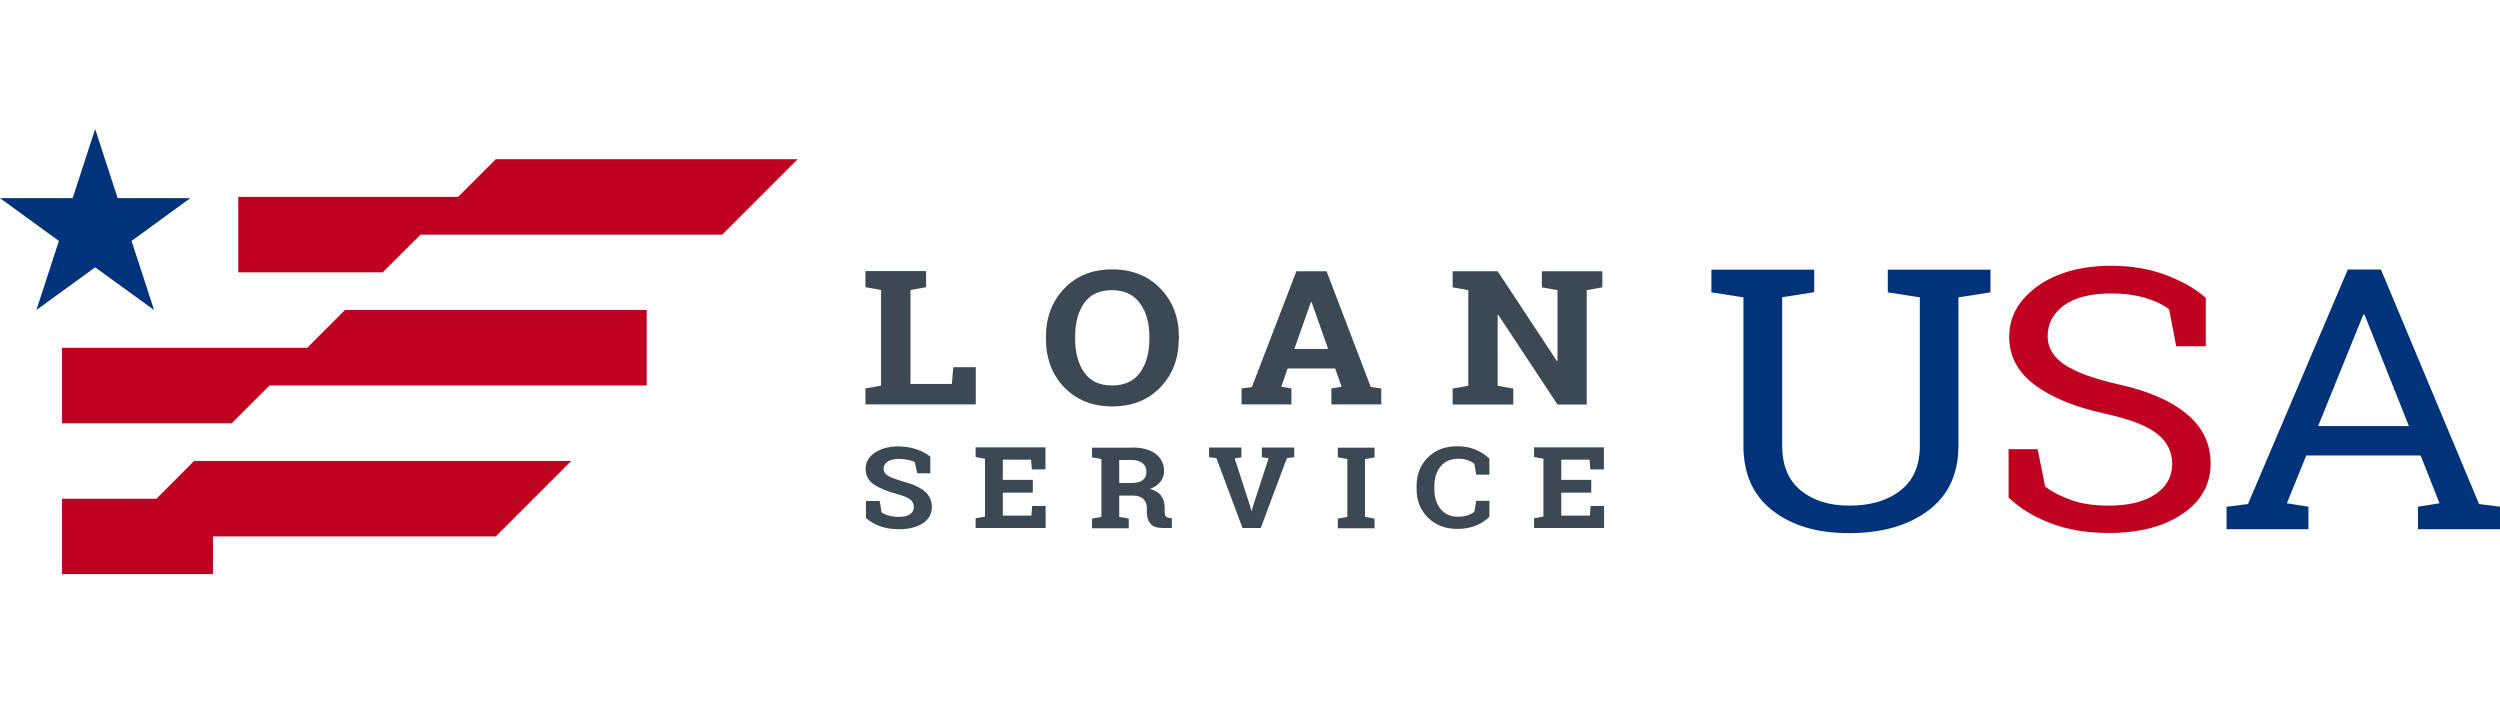 <?xml version="1.0" encoding="UTF-8"?>
<svg id="Layer_2" data-name="Layer 2" xmlns="http://www.w3.org/2000/svg" viewBox="0 0 160 45">
  <defs>
    <style>
      .cls-1 {
        fill: none;
      }

      .cls-1, .cls-2, .cls-3, .cls-4 {
        stroke-width: 0px;
      }

      .cls-2 {
        fill: #c00021;
      }

      .cls-3 {
        fill: #00337a;
      }

      .cls-4 {
        fill: #3b4954;
      }
    </style>
  </defs>
  <g id="Layer_1-2" data-name="Layer 1">
    <rect class="cls-1" width="160" height="45"/>
    <g>
      <g>
        <g>
          <path class="cls-4" d="M55.39,25.88v-1.02l1-.18v-6.12l-1-.18v-1.03h3.88v1.03l-1,.18v6.01h2.65l.09-1.07h1.44v2.38h-7.05Z"/>
          <path class="cls-4" d="M75.44,21.69c0,1.25-.39,2.28-1.18,3.1s-1.81,1.22-3.08,1.22-2.29-.41-3.07-1.22c-.78-.82-1.17-1.85-1.17-3.1v-.13c0-1.24.39-2.27,1.17-3.09.78-.82,1.8-1.23,3.07-1.23s2.3.41,3.09,1.23c.79.82,1.18,1.85,1.18,3.09v.13ZM73.56,21.55c0-.88-.2-1.6-.61-2.15-.4-.55-1-.83-1.79-.83s-1.38.27-1.77.82c-.39.55-.58,1.26-.58,2.15v.14c0,.9.2,1.62.59,2.17s.98.82,1.77.82,1.39-.27,1.79-.82.6-1.27.6-2.17v-.14Z"/>
          <path class="cls-4" d="M79.45,24.86l.67-.09,2.85-7.41h1.93l2.83,7.41.67.09v1.02h-3.19v-1.02l.65-.11-.41-1.17h-3.04l-.41,1.17.65.11v1.02h-3.19v-1.02ZM82.85,22.33h2.15l-1.06-3h-.04l-1.06,3Z"/>
          <path class="cls-4" d="M102.55,17.36v1.03l-1,.18v7.32h-1.87l-3.79-5.74h-.04v4.54l1,.18v1.02h-3.88v-1.02l1-.18v-6.12l-1-.18v-1.03h2.88l3.79,5.74h.04v-4.53l-1-.18v-1.03h3.88Z"/>
          <path class="cls-4" d="M59.55,30.29h-.85l-.15-.71c-.1-.06-.24-.11-.43-.15-.19-.04-.39-.06-.6-.06-.31,0-.55.06-.72.18-.17.12-.25.27-.25.46,0,.17.09.32.27.43.18.11.48.23.92.36.63.16,1.1.37,1.42.63.32.26.48.6.48,1.02s-.19.79-.58,1.04c-.38.25-.89.38-1.52.38-.45,0-.85-.06-1.22-.19-.36-.13-.66-.31-.9-.54v-1.08h.88l.12.73c.11.08.27.16.46.21s.41.08.66.08c.31,0,.55-.06.71-.17.16-.12.24-.27.24-.46s-.08-.36-.23-.48c-.15-.12-.42-.23-.81-.34-.67-.18-1.18-.39-1.53-.63-.35-.24-.52-.58-.52-1s.19-.76.58-1.02c.39-.27.88-.4,1.47-.41.44,0,.83.06,1.19.18.36.12.66.28.9.48v1.05Z"/>
          <path class="cls-4" d="M66.1,31.53h-1.92v1.47h1.83l.05-.62h.86v1.41h-4.48v-.62l.6-.11v-3.7l-.6-.11v-.62h4.47v1.41h-.87l-.05-.62h-1.81v1.29h1.92v.8Z"/>
          <path class="cls-4" d="M72.44,28.64c.64,0,1.15.13,1.51.4s.55.64.55,1.11c0,.26-.08.48-.23.68-.15.19-.38.35-.67.46.33.09.58.24.72.45.15.21.22.47.22.78v.26c0,.11.02.2.07.26.05.06.13.1.25.11l.14.02v.62h-.59c-.37,0-.63-.09-.78-.27-.15-.18-.23-.42-.23-.7v-.29c0-.25-.07-.45-.22-.59-.15-.14-.35-.22-.62-.22h-.93v1.36l.61.11v.62h-2.35v-.62l.6-.11v-3.7l-.6-.11v-.62h2.54ZM71.63,30.91h.79c.32,0,.55-.06.71-.18.16-.12.24-.3.24-.53s-.08-.42-.24-.55-.39-.21-.69-.21h-.81v1.47Z"/>
          <path class="cls-4" d="M79.45,29.27l-.43.07,1,3.09.07.28h.02l.07-.28,1.01-3.1-.43-.07v-.62h2.07v.62l-.47.06-1.67,4.47h-1.17l-1.67-4.47-.47-.06v-.62h2.07v.62Z"/>
          <path class="cls-4" d="M85.62,29.27v-.62h2.35v.62l-.61.11v3.7l.61.11v.62h-2.35v-.62l.61-.11v-3.7l-.61-.11Z"/>
          <path class="cls-4" d="M95.32,30.38h-.84l-.12-.69c-.11-.1-.25-.18-.42-.24s-.37-.09-.6-.09c-.49,0-.87.16-1.14.49-.27.33-.4.75-.4,1.27v.18c0,.52.13.95.4,1.28s.64.49,1.12.49c.22,0,.43-.03.61-.09.19-.06.33-.14.43-.24l.12-.69h.84v1.02c-.23.24-.52.43-.87.57-.35.14-.75.21-1.19.21-.76,0-1.38-.24-1.87-.72-.49-.48-.73-1.09-.73-1.84v-.17c0-.75.24-1.36.72-1.84.48-.48,1.11-.72,1.87-.72.44,0,.83.07,1.19.22.35.15.64.34.88.57v1.02Z"/>
          <path class="cls-4" d="M101.84,31.53h-1.92v1.47h1.83l.05-.62h.86v1.41h-4.48v-.62l.6-.11v-3.7l-.6-.11v-.62h4.47v1.41h-.87l-.05-.62h-1.81v1.29h1.92v.8Z"/>
        </g>
        <g>
          <path class="cls-3" d="M116.11,17.25v1.45l-2.05.32v9.5c0,1.26.39,2.21,1.18,2.86.79.65,1.82.98,3.11.98,1.36,0,2.45-.32,3.28-.97.83-.65,1.24-1.6,1.24-2.86v-9.5l-2.05-.32v-1.45h6.57v1.45l-2.05.32v9.5c0,1.8-.65,3.19-1.94,4.15-1.29.96-2.98,1.44-5.05,1.44s-3.65-.48-4.9-1.44c-1.25-.96-1.87-2.35-1.87-4.15v-9.5l-2.05-.32v-1.45h6.57Z"/>
          <path class="cls-2" d="M141.15,22.16h-1.87l-.46-2.37c-.38-.29-.88-.53-1.51-.72-.63-.19-1.36-.29-2.18-.29-1.31,0-2.32.25-3.03.76-.7.51-1.05,1.17-1.05,1.98,0,.72.36,1.33,1.07,1.81s1.87.91,3.47,1.27c1.93.43,3.39,1.07,4.39,1.92,1,.84,1.5,1.89,1.5,3.14,0,1.34-.6,2.42-1.8,3.23-1.2.81-2.77,1.22-4.71,1.22-1.41,0-2.66-.21-3.75-.63-1.09-.42-1.98-.97-2.67-1.64v-3.09h1.86l.48,2.39c.48.36,1.05.65,1.71.88.66.23,1.45.34,2.37.34,1.25,0,2.23-.24,2.96-.72.72-.48,1.09-1.13,1.09-1.95,0-.76-.31-1.4-.94-1.91s-1.74-.95-3.33-1.3c-1.93-.42-3.44-1.03-4.53-1.85-1.09-.81-1.63-1.84-1.63-3.07,0-1.3.61-2.38,1.82-3.25,1.21-.86,2.79-1.3,4.73-1.3,1.28,0,2.45.2,3.5.6,1.05.4,1.89.88,2.53,1.46v3.09Z"/>
          <path class="cls-3" d="M142.51,32.43l1.36-.17,6.39-15.01h2.12l6.28,15.01,1.34.17v1.44h-5.25v-1.44l1.38-.22-1.21-3.06h-7.32l-1.24,3.06,1.38.22v1.44h-5.24v-1.44ZM148.37,27.27h5.8l-2.84-7.13h-.08l-2.89,7.13Z"/>
        </g>
      </g>
      <g>
        <polygon class="cls-2" points="31.73 10.19 29.32 12.6 15.25 12.6 15.25 17.43 24.49 17.43 26.91 15.02 32.94 15.02 46.22 15.02 51.05 10.19 31.73 10.19"/>
        <polygon class="cls-2" points="22.08 19.84 19.66 22.26 3.97 22.26 3.97 27.09 14.83 27.09 17.25 24.67 23.28 24.67 41.39 24.67 41.39 19.84 22.08 19.84"/>
        <polygon class="cls-2" points="36.56 29.5 12.42 29.5 10.01 31.92 3.97 31.92 3.97 36.74 13.63 36.74 13.63 34.33 31.73 34.33 36.56 29.5"/>
        <g>
          <polygon class="cls-3" points="6.09 8.26 7.53 12.68 12.18 12.68 8.42 15.42 9.86 19.84 6.09 17.11 2.33 19.84 3.77 15.42 0 12.68 4.65 12.68 6.09 8.26"/>
          <rect class="cls-1" y="8.26" width="12.18" height="11.59"/>
        </g>
      </g>
    </g>
  </g>
</svg>